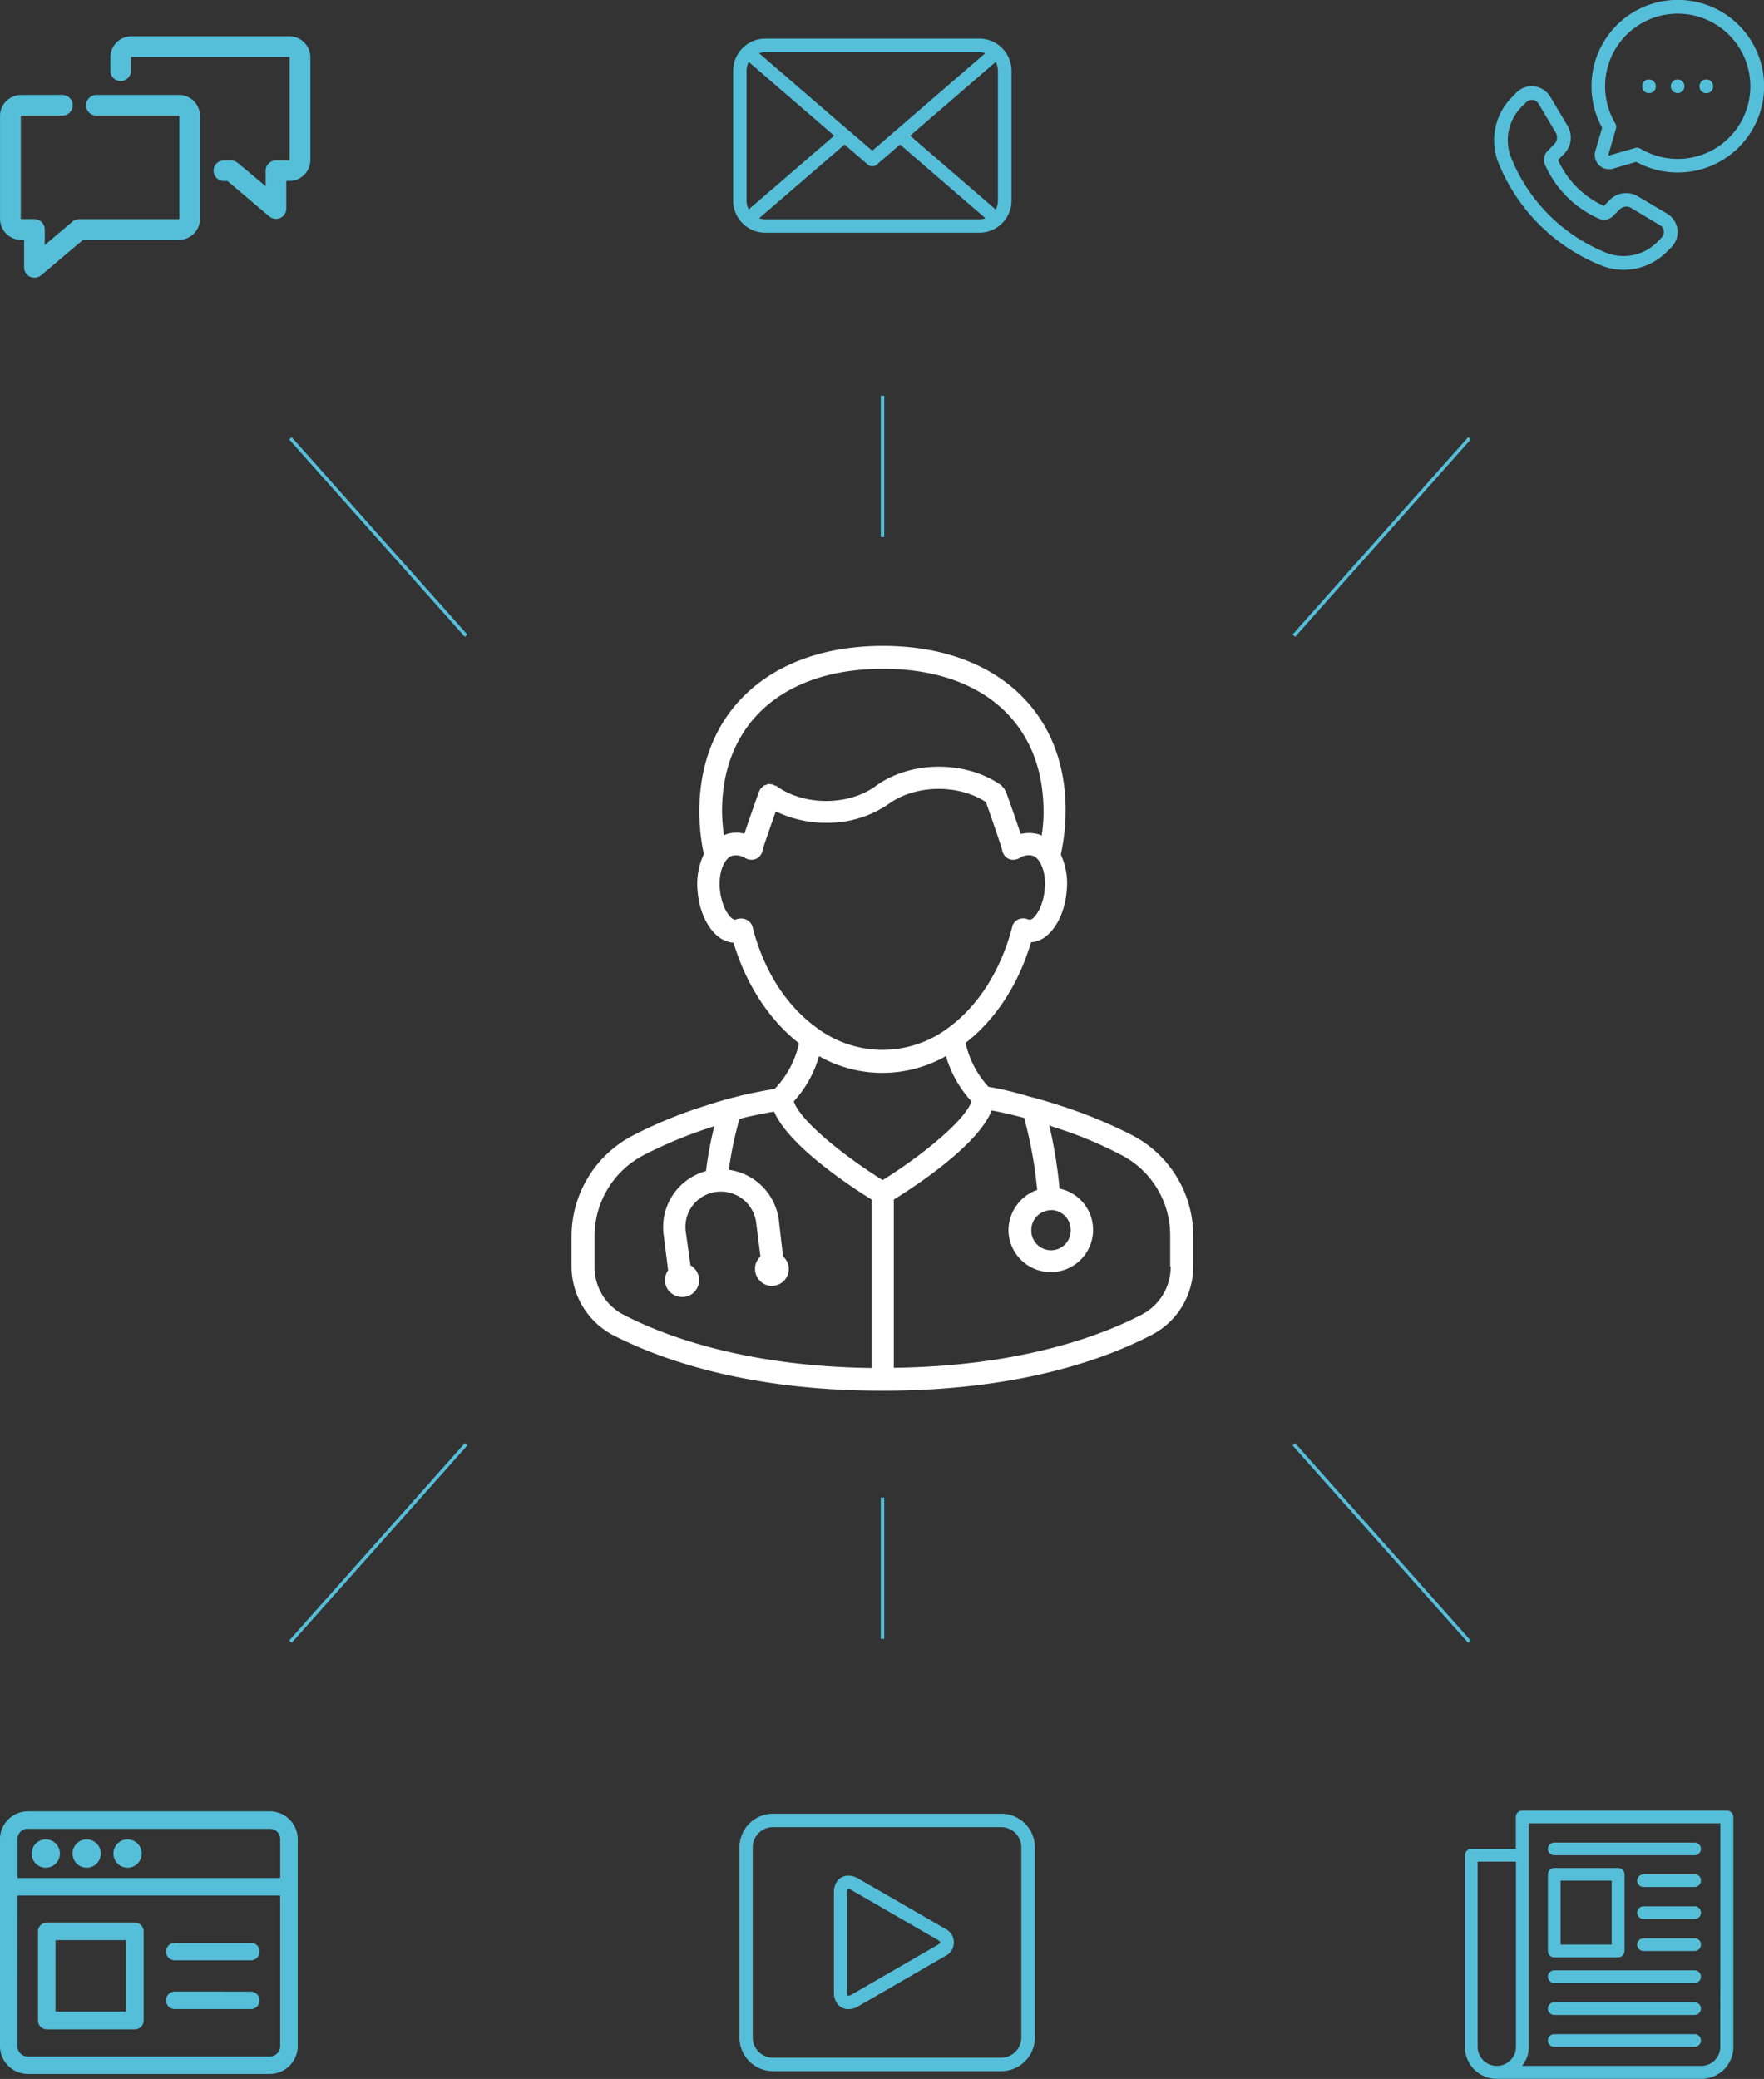 <?xml version="1.0" encoding="UTF-8"?> <svg xmlns="http://www.w3.org/2000/svg" viewBox="0 0 517.72 610.07"><rect x="0" y="0" width="517.72" height="610.07" fill="#333333" stroke="none"/> <defs> <style>.cls-1{fill:#55bfd9;}.cls-2{fill:#fff;}.cls-3{fill:none;stroke:#55bfd9;stroke-miterlimit:10;}</style> </defs> <title>ocm</title> <g id="Layer_1" data-name="Layer 1"> <path class="cls-1" d="M149.72,102a6.19,6.19,0,0,0-6.07,6.07v4a3,3,0,0,0,3,3.07,3.07,3.07,0,0,0,2.17-.9,3,3,0,0,0,.87-2.17v-4h46.56v30.37h-4a3.08,3.08,0,0,0-2.15.89,3,3,0,0,0-.89,2.15V146L181,139.14a3.13,3.13,0,0,0-2-.7h-2a3,3,0,0,0-3.07,3,3.07,3.07,0,0,0,.9,2.17,3,3,0,0,0,2.17.87H178l12.31,10.41a3,3,0,0,0,2.13.7,3,3,0,0,0,2-.94,3,3,0,0,0,.83-2.08v-8.1h1a6.19,6.19,0,0,0,6.07-6.07V108.07A6.19,6.19,0,0,0,196.3,102Zm-32.39,17.23a6.19,6.19,0,0,0-6.07,6.07v30.37a6.19,6.19,0,0,0,6.07,6.07h1v8.1h0a3,3,0,0,0,2.87,3,3.14,3.14,0,0,0,2.13-.7l12.31-10.41H164a6.18,6.18,0,0,0,5.95-6.07V125.29a6.19,6.19,0,0,0-6.07-6.07H139.6a3,3,0,0,0-2.17.87,3.05,3.05,0,0,0,0,4.34,3,3,0,0,0,2.17.87h24.29v30.37H134.54a3,3,0,0,0-2,.7l-8.15,6.89V158.7a3.08,3.08,0,0,0-.89-2.15,3,3,0,0,0-2.15-.89h-4V125.29h12.15a3,3,0,0,0,2.17-.87,3.05,3.05,0,0,0,0-4.34,3,3,0,0,0-2.17-.87Z" transform="translate(-111.25 -91.36)"></path> <path class="cls-1" d="M335.86,102.69h62.83a9.45,9.45,0,0,1,9.43,9.43v38.11a9.45,9.45,0,0,1-9.43,9.43H335.86a9.45,9.45,0,0,1-9.43-9.43V112.12a9.45,9.45,0,0,1,9.43-9.43ZM331,152.81l25.08-21.63L331,109.54a5.43,5.43,0,0,0-.65,2.58v38.11a5.43,5.43,0,0,0,.65,2.58Zm28.09-19L334.06,155.4a5.39,5.39,0,0,0,1.79.31h62.83a5.39,5.39,0,0,0,1.79-.31l-25.06-21.62-6.85,5.9a2,2,0,0,1-2.59,0l-6.86-5.91Zm19.31-2.6,25.08,21.63a5.4,5.4,0,0,0,.65-2.58V112.12a5.43,5.43,0,0,0-.65-2.58l-25.08,21.63ZM334.06,107l26.32,22.71.05,0,6.83,5.89,6.83-5.9,0,0,26.32-22.71a5.39,5.39,0,0,0-1.79-.31H335.86a5.38,5.38,0,0,0-1.79.31Z" transform="translate(-111.25 -91.36)"></path> </g> <g id="Layer_3" data-name="Layer 3"> <path class="cls-1" d="M587.74,170.55a17.88,17.88,0,0,0,12.66-5.25l1.37-1.37a6.3,6.3,0,0,0-1.24-9.87L592,149a6.78,6.78,0,0,0-8.27,1L582,151.79a26.84,26.84,0,0,1-13.48-13.49l1.78-1.78a6.78,6.78,0,0,0,1-8.27l-5.06-8.51a6.37,6.37,0,0,0-1-1.24,6.31,6.31,0,0,0-8.89,0L555,119.87a17.9,17.9,0,0,0-3.92,19.4A54.38,54.38,0,0,0,581,169.18,18,18,0,0,0,587.74,170.55Zm-32.92-32.75a13.89,13.89,0,0,1,3-15.08l1.37-1.37a2.26,2.26,0,0,1,1.62-.67h.29a2.25,2.25,0,0,1,1.33.64,2.34,2.34,0,0,1,.36.45l5.06,8.51a2.76,2.76,0,0,1-.42,3.37l-1.92,1.95a3.67,3.67,0,0,0-.81,4.09,30.85,30.85,0,0,0,15.88,15.86,3.67,3.67,0,0,0,4.1-.81l1.93-1.93a2.76,2.76,0,0,1,3.37-.42l8.5,5.09a2.28,2.28,0,0,1,.45,3.57l-1.37,1.41a13.89,13.89,0,0,1-15.08,3A50.37,50.37,0,0,1,554.83,137.81Z" transform="translate(-111.25 -91.36)"></path> <path class="cls-1" d="M597.18,116.28a1.88,1.88,0,0,0-.11-.37,2,2,0,0,0-.19-.32l-.12-.16-.12-.17-.15-.13-.16-.12a2,2,0,0,0-.35-.19,1.88,1.88,0,0,0-.37-.11h-.19a1.88,1.88,0,0,0-.4,0h-.19a1.88,1.88,0,0,0-.37.11,2,2,0,0,0-.35.19l-.16.12-.15.13-.13.15-.12.16a2,2,0,0,0-.3.73v.78a2,2,0,0,0,.3.73l.12.16.13.15.15.13.16.12a2,2,0,0,0,.35.19,2,2,0,0,0,.37.11h.78a2,2,0,0,0,.37-.11,2,2,0,0,0,.35-.19l.16-.12.15-.13.13-.15.12-.16a2,2,0,0,0,.19-.35,1.88,1.88,0,0,0,.11-.37,1.62,1.62,0,0,0,0-.19,2,2,0,0,0,0-.59Z" transform="translate(-111.25 -91.36)"></path> <circle class="cls-1" cx="492.37" cy="25.32" r="2.01"></circle> <path class="cls-1" d="M614,116.28a1.88,1.88,0,0,0-.11-.37,2,2,0,0,0-.19-.35l-.12-.16-.13-.15-.15-.13-.16-.12a2.1,2.1,0,0,0-.73-.3h-.19a2.11,2.11,0,0,0-.4,0h-.19a2,2,0,0,0-.37.11,2,2,0,0,0-.35.19l-.16.12-.15.13-.13.15-.11.19a2.1,2.1,0,0,0-.3.73v.78a2.1,2.1,0,0,0,.3.73l.12.16.13.15.15.13.16.12a2,2,0,0,0,.35.19,2,2,0,0,0,.37.11h.78a2,2,0,0,0,.37-.11,2,2,0,0,0,.35-.19l.16-.12.15-.13.13-.15.12-.16a2,2,0,0,0,.19-.35,1.88,1.88,0,0,0,.11-.37,1.7,1.7,0,0,0,0-.19,1.84,1.84,0,0,0,0-.4A1.7,1.7,0,0,0,614,116.28Z" transform="translate(-111.25 -91.36)"></path> <path class="cls-1" d="M629,116.68a25.33,25.33,0,1,0-47.53,12.18l-2,6.83a4.18,4.18,0,0,0,5.17,5.17l6.83-2A25.33,25.33,0,0,0,629,116.68ZM592.72,135a2,2,0,0,0-1.62-.2L583.48,137a.15.15,0,0,1-.19-.19l2.22-7.65a2,2,0,0,0-.2-1.62,21.31,21.31,0,1,1,7.41,7.44Z" transform="translate(-111.25 -91.36)"></path> </g> <g id="Layer_4" data-name="Layer 4"> <path class="cls-2" d="M443.21,424.32a140.17,140.17,0,0,0-21-8.59c-3.51-1.17-6.56-2-9.37-2.73a98,98,0,0,0-11.48-2.73,27.69,27.69,0,0,1-6.71-12.88c8.82-6.87,15.54-17.17,19.2-29.51a8,8,0,0,0,4.68-2c3.12-2.65,5.31-7.49,5.78-13a20.43,20.43,0,0,0-1.72-10.77A60.94,60.94,0,0,0,424,329.54c.23-29.59-20.92-48.64-53.63-48.64s-53.87,19-53.87,48.56A58.9,58.9,0,0,0,317.83,342,20.66,20.66,0,0,0,316,353c.47,5.54,2.65,10.3,5.78,13a8.44,8.44,0,0,0,4.76,2c3.67,12.26,10.46,22.64,19.2,29.51a27.48,27.48,0,0,1-7.1,13.35c-6.71,1.17-10.85,2.19-10.93,2.26-2.89.7-5.93,1.56-9.45,2.73a132.4,132.4,0,0,0-21,8.59A33.34,33.34,0,0,0,279,454V463a22.84,22.84,0,0,0,11.87,20c14.44,7.42,39.81,16.47,79.39,16.47s65-9.06,79.32-16.55a22.59,22.59,0,0,0,11.87-20v-9.06A33.24,33.24,0,0,0,443.21,424.32ZM370.37,287.62c29.12,0,47.15,16,47.15,41.84a42.25,42.25,0,0,1-.55,7.1c-.31-.08-.62-.31-.94-.39a10.82,10.82,0,0,0-5.23-.08c-.78-2.42-2.11-6.32-4.37-12.57,0-.08-.08-.08-.16-.16a2.34,2.34,0,0,0-.31-.62c-.16-.16-.31-.39-.47-.47a.41.41,0,0,1-.16-.31c-10.38-7.49-26.62-7.49-37,0-8,5.93-21.16,5.93-29.28,0a1,1,0,0,0-.47-.08,1.37,1.37,0,0,1-.39-.31H338a1.94,1.94,0,0,0-.62-.08,1.72,1.72,0,0,0-.62-.08c-.16.08-.39.08-.55.23s-.47.08-.62.16-.31.23-.47.39-.31.31-.47.47a.24.24,0,0,0-.16.08c-.08,0-.08.23-.16.31-.08.23-.23.31-.23.39-2.26,6.32-3.59,10.15-4.37,12.57a9.54,9.54,0,0,0-5.31.16c-.23.08-.47.23-.7.31a52.22,52.22,0,0,1-.55-7C323.14,303.63,341.25,287.62,370.37,287.62Zm-38.25,75.72a3.41,3.41,0,0,0-2-2.19,3.91,3.91,0,0,0-3,.08c-.47.08-.94-.31-1.17-.47-1.33-1.17-3-4.06-3.43-8.43-.47-5.31,1.48-9.21,3.59-9.84a5.17,5.17,0,0,1,3.67.55,4.78,4.78,0,0,0,1,.47,3.61,3.61,0,0,0,3-.47,3.77,3.77,0,0,0,1.33-2.26c.23-1.09,2-6.09,3.83-11.32a33.79,33.79,0,0,0,14.75,3.36,31.61,31.61,0,0,0,18.5-5.62c7.81-5.62,20.38-5.78,28.42-.47,2.19,6.17,4.45,12.8,4.76,14.05a3.61,3.61,0,0,0,1.33,2.26,3.22,3.22,0,0,0,2.89.47,3.71,3.71,0,0,0,1.09-.47,4.57,4.57,0,0,1,3.67-.55c2,.55,4.06,4.53,3.51,9.84-.39,4.45-2.11,7.26-3.36,8.43a1.59,1.59,0,0,1-1.56.39,3.52,3.52,0,0,0-2.81,0,3.2,3.2,0,0,0-1.8,2.19c-3.28,12.65-9.91,23.19-18.81,29.67A32.09,32.09,0,0,1,351,393C342,386.53,335.32,376.07,332.12,363.35Zm19.52,37.94a37.39,37.39,0,0,0,18.58,4.92,37.89,37.89,0,0,0,18.66-4.92,33.48,33.48,0,0,0,7.49,13.27c-1.72,5.39-14.05,15.61-26.07,23.11-12-7.49-24.43-17.72-26.07-23.11A33.32,33.32,0,0,0,351.64,401.29ZM285.75,463V454a26.82,26.82,0,0,1,14.68-23.81,131.49,131.49,0,0,1,20-8.2,3.25,3.25,0,0,0,.47-.16A106.13,106.13,0,0,0,318.46,435,17.05,17.05,0,0,0,306,453.51l1.33,10.62a5,5,0,0,0-.23,5.39,5.13,5.13,0,0,0,6.87,1.8,5,5,0,0,0,1.8-6.79,5.38,5.38,0,0,0-1.87-1.87l-1.41-10.07a10.34,10.34,0,0,1,9.06-11.48,10.44,10.44,0,0,1,11.63,9.06l1.25,9.91a5.29,5.29,0,0,0-1.41,2.26,5.06,5.06,0,0,0,3.36,6.17,5,5,0,0,0,6.17-3.36,4.84,4.84,0,0,0-1.48-5.07l-1.25-10.77a17.14,17.14,0,0,0-14.68-14.68,114.68,114.68,0,0,1,3.12-14.91c.39-.08.78-.23,1.17-.31.16-.08,3.51-.86,9-1.87,4.29,10,22.09,21.78,28.65,25.84v49.42c-38.25-.47-62.06-10-72.91-15.69A15.69,15.69,0,0,1,285.75,463Zm169.09,0a15.83,15.83,0,0,1-8.35,14.05c-10.85,5.7-34.66,15.22-72.91,15.69V443.37c6.71-4.14,24.75-16.08,28.73-26.15,3,.55,5.93,1.25,8.82,2a2.28,2.28,0,0,0,.7.16,124.91,124.91,0,0,1,3.83,21.16,12.65,12.65,0,0,0-8.43,11.71,12.41,12.41,0,1,0,24.83,0,12.39,12.39,0,0,0-9.84-12.1,138.6,138.6,0,0,0-3-18.5,2.8,2.8,0,0,1,.86.31,117.26,117.26,0,0,1,20,8.2A26.5,26.5,0,0,1,454.69,454V463Zm-35.13-16.55a5.81,5.81,0,0,1,5.78,5.78,5.78,5.78,0,1,1-11.55,0A5.81,5.81,0,0,1,419.71,446.49Z" transform="translate(-111.25 -91.36)"></path> </g> <g id="Layer_7" data-name="Layer 7"> <path class="cls-1" d="M119.44,622.89a8.23,8.23,0,0,0-8.2,8.19v60.68a8.24,8.24,0,0,0,8.2,8.2h71a8.24,8.24,0,0,0,8.2-8.2V631.08a8.23,8.23,0,0,0-8.2-8.19Zm0,5.14h71a3,3,0,0,1,3.05,3.05v11.38H116.39V631.08A3,3,0,0,1,119.44,628Zm5.19,3.11a4.15,4.15,0,1,0,.11,0Zm12,0a4.15,4.15,0,1,0,.11,0Zm12,0a4.15,4.15,0,1,0,.11,0ZM116.39,647.6h77.09v44.16a3,3,0,0,1-3.05,3.06h-71a3,3,0,0,1-3.06-3.06Zm8.6,7.95a2.57,2.57,0,0,0-2.58,2.56v26.2a2.57,2.57,0,0,0,2.58,2.56h25.85a2.57,2.57,0,0,0,2.56-2.56v-26.2a2.57,2.57,0,0,0-2.56-2.56Zm2.56,5.14h20.71v21H127.54Zm35,.8a2.57,2.57,0,0,0-2.58,2.56s0,0,0,0a2.57,2.57,0,0,0,2.58,2.56h22.32a2.57,2.57,0,0,0,0-5.14H162.56Zm0,14.3a2.57,2.57,0,0,0-2.58,2.56h0a2.57,2.57,0,0,0,2.56,2.58h22.34a2.57,2.57,0,0,0,2.56-2.57h0a2.57,2.57,0,0,0-2.56-2.56Z" transform="translate(-111.25 -91.36)"></path> </g> <g id="Layer_10" data-name="Layer 10"> <path class="cls-1" d="M405.13,623.6h-67a9.86,9.86,0,0,0-9.85,9.85v55.83a9.86,9.86,0,0,0,9.85,9.85h67a9.86,9.86,0,0,0,9.85-9.85V633.45A9.86,9.86,0,0,0,405.13,623.6ZM411,689.27a5.92,5.92,0,0,1-5.91,5.91h-67a5.92,5.92,0,0,1-5.91-5.91V633.45a5.92,5.92,0,0,1,5.91-5.91h67a5.92,5.92,0,0,1,5.91,5.91Z" transform="translate(-111.25 -91.36)"></path> <path class="cls-1" d="M388.53,657.27l-25.45-14.69a5.61,5.61,0,0,0-2.82-.82c-2.51,0-4.26,2-4.26,4.91v29.38c0,2.89,1.75,4.91,4.26,4.91a5.62,5.62,0,0,0,2.82-.82l25.44-14.69a4.46,4.46,0,0,0,0-8.18Zm-2,4.77-25.44,14.69a1.89,1.89,0,0,1-.86.29c-.32,0-.32-1-.32-1V646.67s0-1,.32-1a1.75,1.75,0,0,1,.85.29l25.45,14.69c.58.34.72.64.72.68S387.14,661.7,386.56,662Z" transform="translate(-111.25 -91.36)"></path> </g> <g id="Layer_5" data-name="Layer 5"> <line class="cls-3" x1="85.24" y1="128.63" x2="136.79" y2="186.55"></line> <line class="cls-3" x1="85.24" y1="481.75" x2="136.79" y2="423.83"></line> <line class="cls-3" x1="379.73" y1="423.83" x2="431.27" y2="481.75"></line> <line class="cls-3" x1="431.27" y1="128.63" x2="379.73" y2="186.55"></line> </g> <g id="Layer_11" data-name="Layer 11"> <line class="cls-3" x1="259.01" y1="116.13" x2="259.01" y2="157.59"></line> <line class="cls-3" x1="259.01" y1="439.46" x2="259.01" y2="480.92"></line> </g> <g id="Layer_9" data-name="Layer 9"> <path class="cls-1" d="M567.41,665.74h18.77a1.89,1.89,0,0,0,1.86-1.86v-22.5a1.89,1.89,0,0,0-1.86-1.86H567.41a1.89,1.89,0,0,0-1.86,1.86v22.5A1.84,1.84,0,0,0,567.41,665.74Zm1.86-22.5h15V662h-15Z" transform="translate(-111.25 -91.36)"></path> <path class="cls-1" d="M567.41,692h41.19a1.86,1.86,0,1,0,0-3.72H567.41a1.86,1.86,0,1,0,0,3.72Z" transform="translate(-111.25 -91.36)"></path> <path class="cls-1" d="M567.41,673.27h41.19a1.86,1.86,0,1,0,0-3.72H567.41a1.86,1.86,0,1,0,0,3.72Z" transform="translate(-111.25 -91.36)"></path> <path class="cls-1" d="M567.41,682.65h41.19a1.86,1.86,0,1,0,0-3.72H567.41a1.86,1.86,0,0,0,0,3.72Z" transform="translate(-111.25 -91.36)"></path> <path class="cls-1" d="M608.61,660.15h-15a1.86,1.86,0,0,0,0,3.72h15a1.89,1.89,0,0,0,1.86-1.86A1.79,1.79,0,0,0,608.61,660.15Z" transform="translate(-111.25 -91.36)"></path> <path class="cls-1" d="M608.61,641.38h-15a1.86,1.86,0,0,0,0,3.72h15a1.89,1.89,0,0,0,1.86-1.86A1.79,1.79,0,0,0,608.61,641.38Z" transform="translate(-111.25 -91.36)"></path> <path class="cls-1" d="M608.61,650.77h-15a1.86,1.86,0,0,0,0,3.72h15a1.89,1.89,0,0,0,1.86-1.86A1.84,1.84,0,0,0,608.61,650.77Z" transform="translate(-111.25 -91.36)"></path> <path class="cls-1" d="M567.41,635.79h41.19a1.86,1.86,0,1,0,0-3.72H567.41a1.86,1.86,0,1,0,0,3.72Z" transform="translate(-111.25 -91.36)"></path> <path class="cls-1" d="M618,622.68H558a1.89,1.89,0,0,0-1.86,1.86v9.39H543.05a1.89,1.89,0,0,0-1.86,1.86V692a9.37,9.37,0,0,0,9.39,9.39h60a9.37,9.37,0,0,0,9.39-9.39V624.55A1.9,1.9,0,0,0,618,622.68ZM544.92,692V637.66h11.25V692a8.55,8.55,0,0,1-.16,1.4,5.64,5.64,0,0,1-11.09-1.4Zm71.22,0a5.61,5.61,0,0,1-5.59,5.59H558a.24.24,0,0,0,.08-.16,11.48,11.48,0,0,0,.62-1L559,696a10.13,10.13,0,0,0,.62-1.63,8.18,8.18,0,0,0,.31-2.4V626.41h56.24Z" transform="translate(-111.25 -91.36)"></path> </g> </svg> 